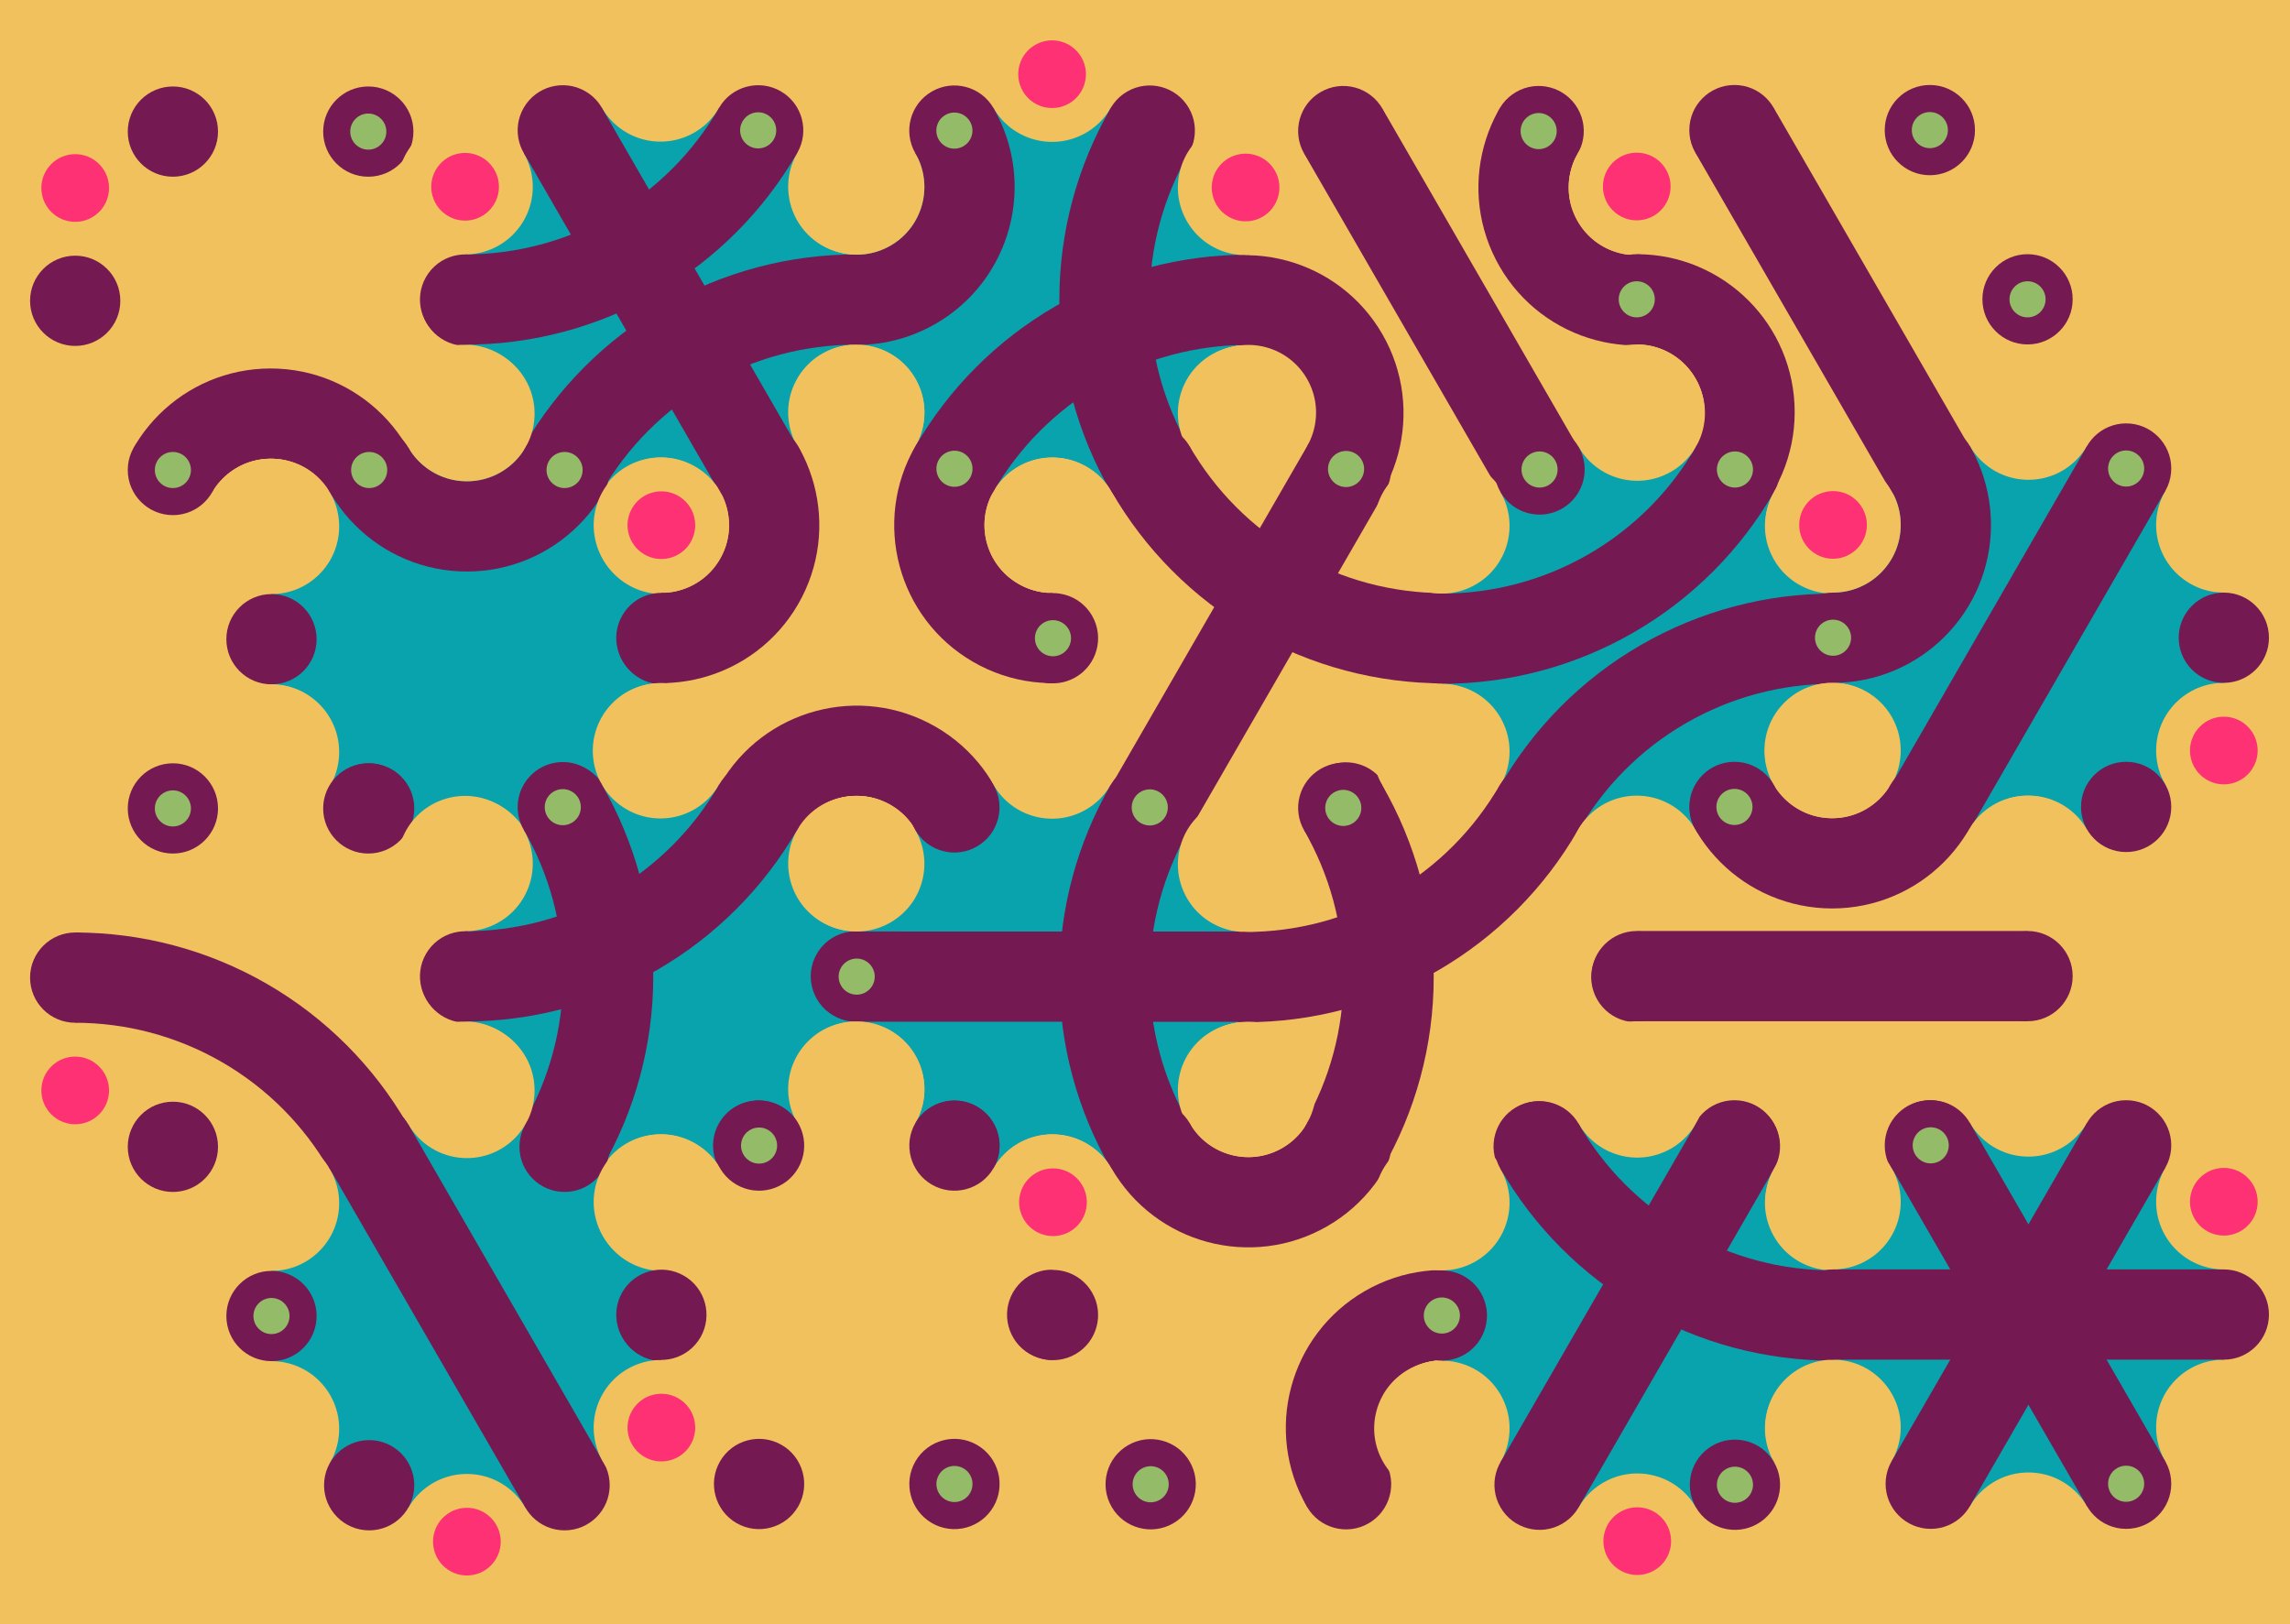 <svg xmlns='http://www.w3.org/2000/svg' width='1015' height='720'><rect width='100%' height='100%' fill='#F1C15D'/><g transform='translate(0,0)'><g transform='rotate(0 120 133)'><svg fill='none' stroke='none'><defs><clipPath id='hex-0-0'><polygon points='206.54,183.33 119.94,233.33 33.33,183.33 33.33,83.33 119.94,33.33 206.54,83.33'/></clipPath></defs><polygon points='206.54,183.33 119.94,233.33 33.33,183.33 33.33,83.33 119.94,33.33 206.54,83.33' fill='#F1C15D'/><circle r='133.335' cx='119.935' cy='133.335' fill='#F1C15D' clip-path='url(#hex-0-0)'/><g stroke='#741952' stroke-width='40' clip-path='url(#hex-0-0)'><g><circle cx='119.94' cy='233.33' stroke='#741952' r='50' fill='none'/></g></g><circle cx='206.54' cy='183.33' r='30' fill='#F1C15D'/><circle cx='206.54' cy='183.33' r='15' fill='#F1C15D'/><circle cx='119.94' cy='233.33' r='30' fill='#F1C15D'/><circle cx='119.94' cy='233.33' r='15' fill='#F1C15D'/><circle cx='33.33' cy='183.33' r='30' fill='#F1C15D'/><circle cx='33.33' cy='183.33' r='15' fill='#F1C15D'/><circle cx='33.33' cy='83.33' r='30' fill='#F1C15D'/><circle cx='33.33' cy='83.33' r='15' fill='#FE3174'/><circle cx='119.94' cy='33.33' r='30' fill='#F1C15D'/><circle cx='119.94' cy='33.33' r='15' fill='#F1C15D'/><circle cx='206.54' cy='83.33' r='30' fill='#F1C15D'/><circle cx='206.54' cy='83.33' r='15' fill='#F1C15D'/><circle cx='163.24' cy='208.33' r='20' fill='#741952'/><circle cx='163.24' cy='208.33' r='8' fill='#94BB68'/><circle cx='76.63' cy='208.33' r='20' fill='#741952'/><circle cx='76.63' cy='208.33' r='8' fill='#94BB68'/><circle cx='33.33' cy='133.33' r='20' fill='#741952'/><circle cx='33.33' cy='133.33' r='8' fill='#741952'/><circle cx='76.63' cy='58.33' r='20' fill='#741952'/><circle cx='76.63' cy='58.33' r='8' fill='#741952'/><circle cx='163.24' cy='58.33' r='20' fill='#741952'/><circle cx='163.24' cy='58.33' r='8' fill='#94BB68'/><circle cx='206.54' cy='133.33' r='20' fill='#741952'/><circle cx='206.54' cy='133.33' r='8' fill='#741952'/></svg></g></g><g transform='translate(173,0)'><g transform='rotate(120 120 133)'><svg fill='none' stroke='none'><defs><clipPath id='hex-0-1'><polygon points='206.54,183.33 119.94,233.33 33.33,183.33 33.33,83.33 119.94,33.33 206.54,83.33'/></clipPath></defs><polygon points='206.54,183.33 119.94,233.33 33.33,183.33 33.33,83.33 119.94,33.33 206.54,83.33' fill='#F1C15D'/><circle r='133.335' cx='119.935' cy='133.335' fill='#09a3ad' clip-path='url(#hex-0-1)'/><g stroke='#741952' stroke-width='40' clip-path='url(#hex-0-1)'><g><circle cx='33.33' cy='283.34' stroke='#741952' r='150' fill='none'/></g><line x1='76.63' y1='208.33' x2='163.24' y2='58.33'/><g><circle cx='206.54' cy='-16.66' stroke='#741952' r='150' fill='none'/></g></g><circle cx='206.54' cy='183.33' r='30' fill='#F1C15D'/><circle cx='206.54' cy='183.33' r='15' fill='#F1C15D'/><circle cx='119.94' cy='233.33' r='30' fill='#F1C15D'/><circle cx='119.94' cy='233.33' r='15' fill='#FE3174'/><circle cx='33.33' cy='183.33' r='30' fill='#F1C15D'/><circle cx='33.33' cy='183.33' r='15' fill='#F1C15D'/><circle cx='33.33' cy='83.33' r='30' fill='#F1C15D'/><circle cx='33.33' cy='83.33' r='15' fill='#F1C15D'/><circle cx='119.94' cy='33.33' r='30' fill='#F1C15D'/><circle cx='119.94' cy='33.33' r='15' fill='#F1C15D'/><circle cx='206.54' cy='83.33' r='30' fill='#F1C15D'/><circle cx='206.54' cy='83.33' r='15' fill='#FE3174'/><circle cx='163.24' cy='208.33' r='20' fill='#741952'/><circle cx='163.24' cy='208.33' r='8' fill='#741952'/><circle cx='76.63' cy='208.33' r='20' fill='#741952'/><circle cx='76.63' cy='208.33' r='8' fill='#741952'/><circle cx='33.33' cy='133.33' r='20' fill='#741952'/><circle cx='33.33' cy='133.33' r='8' fill='#94BB68'/><circle cx='76.63' cy='58.33' r='20' fill='#741952'/><circle cx='76.63' cy='58.33' r='8' fill='#94BB68'/><circle cx='163.24' cy='58.33' r='20' fill='#741952'/><circle cx='163.24' cy='58.33' r='8' fill='#741952'/><circle cx='206.54' cy='133.33' r='20' fill='#741952'/><circle cx='206.54' cy='133.33' r='8' fill='#741952'/></svg></g></g><g transform='translate(346,0)'><g transform='rotate(240 120 133)'><svg fill='none' stroke='none'><defs><clipPath id='hex-0-2'><polygon points='206.54,183.33 119.94,233.33 33.33,183.33 33.33,83.33 119.94,33.33 206.54,83.33'/></clipPath></defs><polygon points='206.54,183.33 119.94,233.33 33.33,183.33 33.33,83.33 119.94,33.33 206.54,83.33' fill='#F1C15D'/><circle r='133.335' cx='119.935' cy='133.335' fill='#09a3ad' clip-path='url(#hex-0-2)'/><g stroke='#741952' stroke-width='40' clip-path='url(#hex-0-2)'><g><circle cx='33.33' cy='283.34' stroke='#741952' r='150' fill='none'/></g><g><circle cx='-53.28' cy='133.33' stroke='#741952' r='150' fill='none'/></g><g><circle cx='206.54' cy='83.33' stroke='#741952' r='50' fill='none'/></g></g><circle cx='206.54' cy='183.33' r='30' fill='#F1C15D'/><circle cx='206.54' cy='183.33' r='15' fill='#FE3174'/><circle cx='119.94' cy='233.33' r='30' fill='#F1C15D'/><circle cx='119.94' cy='233.33' r='15' fill='#F1C15D'/><circle cx='33.33' cy='183.33' r='30' fill='#F1C15D'/><circle cx='33.33' cy='183.33' r='15' fill='#F1C15D'/><circle cx='33.33' cy='83.33' r='30' fill='#F1C15D'/><circle cx='33.33' cy='83.33' r='15' fill='#FE3174'/><circle cx='119.94' cy='33.33' r='30' fill='#F1C15D'/><circle cx='119.94' cy='33.33' r='15' fill='#F1C15D'/><circle cx='206.54' cy='83.33' r='30' fill='#F1C15D'/><circle cx='206.54' cy='83.33' r='15' fill='#F1C15D'/><circle cx='163.24' cy='208.33' r='20' fill='#741952'/><circle cx='163.24' cy='208.33' r='8' fill='#741952'/><circle cx='76.63' cy='208.33' r='20' fill='#741952'/><circle cx='76.63' cy='208.33' r='8' fill='#94BB68'/><circle cx='33.33' cy='133.33' r='20' fill='#741952'/><circle cx='33.33' cy='133.33' r='8' fill='#741952'/><circle cx='76.63' cy='58.33' r='20' fill='#741952'/><circle cx='76.63' cy='58.33' r='8' fill='#741952'/><circle cx='163.24' cy='58.33' r='20' fill='#741952'/><circle cx='163.24' cy='58.33' r='8' fill='#741952'/><circle cx='206.54' cy='133.33' r='20' fill='#741952'/><circle cx='206.54' cy='133.33' r='8' fill='#94BB68'/></svg></g></g><g transform='translate(519,0)'><g transform='rotate(60 120 133)'><svg fill='none' stroke='none'><defs><clipPath id='hex-0-3'><polygon points='206.54,183.33 119.94,233.33 33.33,183.33 33.33,83.33 119.94,33.33 206.54,83.33'/></clipPath></defs><polygon points='206.54,183.33 119.94,233.33 33.33,183.33 33.33,83.33 119.94,33.33 206.54,83.33' fill='#F1C15D'/><circle r='133.335' cx='119.935' cy='133.335' fill='#F1C15D' clip-path='url(#hex-0-3)'/><g stroke='#741952' stroke-width='40' clip-path='url(#hex-0-3)'><g><circle cx='119.94' cy='233.33' stroke='#741952' r='50' fill='none'/></g><line x1='33.33' y1='133.33' x2='206.54' y2='133.33'/><g><circle cx='119.94' cy='33.33' stroke='#741952' r='50' fill='none'/></g></g><circle cx='206.54' cy='183.33' r='30' fill='#F1C15D'/><circle cx='206.54' cy='183.33' r='15' fill='#F1C15D'/><circle cx='119.94' cy='233.33' r='30' fill='#F1C15D'/><circle cx='119.94' cy='233.33' r='15' fill='#F1C15D'/><circle cx='33.33' cy='183.33' r='30' fill='#F1C15D'/><circle cx='33.33' cy='183.33' r='15' fill='#FE3174'/><circle cx='33.33' cy='83.33' r='30' fill='#F1C15D'/><circle cx='33.33' cy='83.33' r='15' fill='#F1C15D'/><circle cx='119.94' cy='33.33' r='30' fill='#F1C15D'/><circle cx='119.94' cy='33.33' r='15' fill='#F1C15D'/><circle cx='206.54' cy='83.33' r='30' fill='#F1C15D'/><circle cx='206.54' cy='83.33' r='15' fill='#FE3174'/><circle cx='163.24' cy='208.33' r='20' fill='#741952'/><circle cx='163.24' cy='208.33' r='8' fill='#94BB68'/><circle cx='76.63' cy='208.33' r='20' fill='#741952'/><circle cx='76.63' cy='208.33' r='8' fill='#741952'/><circle cx='33.33' cy='133.33' r='20' fill='#741952'/><circle cx='33.33' cy='133.33' r='8' fill='#741952'/><circle cx='76.63' cy='58.33' r='20' fill='#741952'/><circle cx='76.63' cy='58.33' r='8' fill='#94BB68'/><circle cx='163.24' cy='58.33' r='20' fill='#741952'/><circle cx='163.24' cy='58.33' r='8' fill='#741952'/><circle cx='206.54' cy='133.33' r='20' fill='#741952'/><circle cx='206.54' cy='133.33' r='8' fill='#741952'/></svg></g></g><g transform='translate(692,0)'><g transform='rotate(180 120 133)'><svg fill='none' stroke='none'><defs><clipPath id='hex-0-4'><polygon points='206.54,183.33 119.94,233.33 33.33,183.33 33.33,83.33 119.94,33.33 206.54,83.33'/></clipPath></defs><polygon points='206.54,183.33 119.94,233.33 33.33,183.33 33.33,83.33 119.94,33.33 206.54,83.33' fill='#F1C15D'/><circle r='133.335' cx='119.935' cy='133.335' fill='#F1C15D' clip-path='url(#hex-0-4)'/><g stroke='#741952' stroke-width='40' clip-path='url(#hex-0-4)'><line x1='163.24' y1='208.33' x2='76.63' y2='58.33'/><g><circle cx='206.54' cy='83.33' stroke='#741952' r='50' fill='none'/></g></g><circle cx='206.54' cy='183.33' r='30' fill='#F1C15D'/><circle cx='206.54' cy='183.33' r='15' fill='#FE3174'/><circle cx='119.94' cy='233.33' r='30' fill='#F1C15D'/><circle cx='119.94' cy='233.33' r='15' fill='#F1C15D'/><circle cx='33.33' cy='183.33' r='30' fill='#F1C15D'/><circle cx='33.33' cy='183.33' r='15' fill='#F1C15D'/><circle cx='33.33' cy='83.33' r='30' fill='#F1C15D'/><circle cx='33.33' cy='83.33' r='15' fill='#F1C15D'/><circle cx='119.94' cy='33.33' r='30' fill='#F1C15D'/><circle cx='119.94' cy='33.33' r='15' fill='#FE3174'/><circle cx='206.54' cy='83.33' r='30' fill='#F1C15D'/><circle cx='206.54' cy='83.33' r='15' fill='#F1C15D'/><circle cx='163.24' cy='208.33' r='20' fill='#741952'/><circle cx='163.24' cy='208.33' r='8' fill='#741952'/><circle cx='76.63' cy='208.33' r='20' fill='#741952'/><circle cx='76.63' cy='208.33' r='8' fill='#94BB68'/><circle cx='33.33' cy='133.33' r='20' fill='#741952'/><circle cx='33.33' cy='133.33' r='8' fill='#94BB68'/><circle cx='76.63' cy='58.33' r='20' fill='#741952'/><circle cx='76.63' cy='58.33' r='8' fill='#741952'/><circle cx='163.24' cy='58.33' r='20' fill='#741952'/><circle cx='163.24' cy='58.33' r='8' fill='#741952'/><circle cx='206.54' cy='133.33' r='20' fill='#741952'/><circle cx='206.54' cy='133.33' r='8' fill='#94BB68'/></svg></g></g><g transform='translate(87,150)'><g transform='rotate(0 120 133)'><svg fill='none' stroke='none'><defs><clipPath id='hex-1-0'><polygon points='206.54,183.33 119.94,233.33 33.33,183.33 33.33,83.33 119.94,33.33 206.54,83.33'/></clipPath></defs><polygon points='206.54,183.33 119.94,233.33 33.33,183.33 33.33,83.33 119.94,33.33 206.54,83.33' fill='#F1C15D'/><circle r='133.335' cx='119.935' cy='133.335' fill='#09a3ad' clip-path='url(#hex-1-0)'/><g stroke='#741952' stroke-width='40' clip-path='url(#hex-1-0)'><g><circle cx='119.94' cy='33.33' stroke='#741952' r='50' fill='none'/></g></g><circle cx='206.54' cy='183.33' r='30' fill='#F1C15D'/><circle cx='206.54' cy='183.33' r='15' fill='#F1C15D'/><circle cx='119.94' cy='233.33' r='30' fill='#F1C15D'/><circle cx='119.94' cy='233.33' r='15' fill='#F1C15D'/><circle cx='33.33' cy='183.33' r='30' fill='#F1C15D'/><circle cx='33.33' cy='183.33' r='15' fill='#FE3174'/><circle cx='33.33' cy='83.33' r='30' fill='#F1C15D'/><circle cx='33.33' cy='83.33' r='15' fill='#F1C15D'/><circle cx='119.94' cy='33.33' r='30' fill='#F1C15D'/><circle cx='119.94' cy='33.33' r='15' fill='#F1C15D'/><circle cx='206.54' cy='83.33' r='30' fill='#F1C15D'/><circle cx='206.54' cy='83.33' r='15' fill='#F1C15D'/><circle cx='163.24' cy='208.33' r='20' fill='#741952'/><circle cx='163.24' cy='208.33' r='8' fill='#94BB68'/><circle cx='76.63' cy='208.33' r='20' fill='#741952'/><circle cx='76.63' cy='208.33' r='8' fill='#741952'/><circle cx='33.33' cy='133.33' r='20' fill='#741952'/><circle cx='33.33' cy='133.33' r='8' fill='#741952'/><circle cx='76.63' cy='58.33' r='20' fill='#741952'/><circle cx='76.63' cy='58.33' r='8' fill='#94BB68'/><circle cx='163.24' cy='58.33' r='20' fill='#741952'/><circle cx='163.24' cy='58.33' r='8' fill='#94BB68'/><circle cx='206.54' cy='133.33' r='20' fill='#741952'/><circle cx='206.54' cy='133.33' r='8' fill='#741952'/></svg></g></g><g transform='translate(260,150)'><g transform='rotate(120 120 133)'><svg fill='none' stroke='none'><defs><clipPath id='hex-1-1'><polygon points='206.54,183.33 119.94,233.33 33.33,183.33 33.33,83.33 119.94,33.33 206.54,83.33'/></clipPath></defs><polygon points='206.54,183.33 119.94,233.33 33.33,183.33 33.33,83.33 119.94,33.33 206.54,83.33' fill='#F1C15D'/><circle r='133.335' cx='119.935' cy='133.335' fill='#F1C15D' clip-path='url(#hex-1-1)'/><g stroke='#741952' stroke-width='40' clip-path='url(#hex-1-1)'><g><circle cx='119.94' cy='233.33' stroke='#741952' r='50' fill='none'/></g><g><circle cx='33.33' cy='83.33' stroke='#741952' r='50' fill='none'/></g><g><circle cx='206.54' cy='83.33' stroke='#741952' r='50' fill='none'/></g></g><circle cx='206.54' cy='183.33' r='30' fill='#F1C15D'/><circle cx='206.54' cy='183.33' r='15' fill='#F1C15D'/><circle cx='119.94' cy='233.33' r='30' fill='#F1C15D'/><circle cx='119.94' cy='233.33' r='15' fill='#FE3174'/><circle cx='33.33' cy='183.33' r='30' fill='#F1C15D'/><circle cx='33.33' cy='183.33' r='15' fill='#F1C15D'/><circle cx='33.33' cy='83.33' r='30' fill='#F1C15D'/><circle cx='33.33' cy='83.33' r='15' fill='#F1C15D'/><circle cx='119.94' cy='33.33' r='30' fill='#F1C15D'/><circle cx='119.94' cy='33.33' r='15' fill='#FE3174'/><circle cx='206.54' cy='83.33' r='30' fill='#F1C15D'/><circle cx='206.54' cy='83.33' r='15' fill='#F1C15D'/><circle cx='163.24' cy='208.33' r='20' fill='#741952'/><circle cx='163.24' cy='208.33' r='8' fill='#741952'/><circle cx='76.63' cy='208.33' r='20' fill='#741952'/><circle cx='76.63' cy='208.33' r='8' fill='#741952'/><circle cx='33.33' cy='133.33' r='20' fill='#741952'/><circle cx='33.33' cy='133.33' r='8' fill='#94BB68'/><circle cx='76.63' cy='58.33' r='20' fill='#741952'/><circle cx='76.63' cy='58.33' r='8' fill='#741952'/><circle cx='163.24' cy='58.33' r='20' fill='#741952'/><circle cx='163.24' cy='58.33' r='8' fill='#741952'/><circle cx='206.54' cy='133.33' r='20' fill='#741952'/><circle cx='206.54' cy='133.33' r='8' fill='#94BB68'/></svg></g></g><g transform='translate(433,150)'><g transform='rotate(240 120 133)'><svg fill='none' stroke='none'><defs><clipPath id='hex-1-2'><polygon points='206.54,183.33 119.94,233.33 33.33,183.33 33.33,83.33 119.94,33.33 206.54,83.33'/></clipPath></defs><polygon points='206.54,183.33 119.94,233.33 33.33,183.33 33.33,83.33 119.94,33.33 206.54,83.33' fill='#F1C15D'/><circle r='133.335' cx='119.935' cy='133.335' fill='#F1C15D' clip-path='url(#hex-1-2)'/><g stroke='#741952' stroke-width='40' clip-path='url(#hex-1-2)'><line x1='163.24' y1='208.33' x2='76.63' y2='58.33'/><g><circle cx='206.54' cy='283.32' stroke='#741952' r='150' fill='none'/></g></g><circle cx='206.54' cy='183.33' r='30' fill='#F1C15D'/><circle cx='206.54' cy='183.33' r='15' fill='#F1C15D'/><circle cx='119.94' cy='233.33' r='30' fill='#F1C15D'/><circle cx='119.94' cy='233.33' r='15' fill='#F1C15D'/><circle cx='33.33' cy='183.33' r='30' fill='#F1C15D'/><circle cx='33.33' cy='183.33' r='15' fill='#F1C15D'/><circle cx='33.33' cy='83.33' r='30' fill='#F1C15D'/><circle cx='33.33' cy='83.33' r='15' fill='#FE3174'/><circle cx='119.94' cy='33.33' r='30' fill='#F1C15D'/><circle cx='119.94' cy='33.33' r='15' fill='#F1C15D'/><circle cx='206.54' cy='83.33' r='30' fill='#F1C15D'/><circle cx='206.54' cy='83.33' r='15' fill='#F1C15D'/><circle cx='163.24' cy='208.33' r='20' fill='#741952'/><circle cx='163.24' cy='208.33' r='8' fill='#94BB68'/><circle cx='76.63' cy='208.33' r='20' fill='#741952'/><circle cx='76.63' cy='208.33' r='8' fill='#94BB68'/><circle cx='33.33' cy='133.33' r='20' fill='#741952'/><circle cx='33.33' cy='133.33' r='8' fill='#741952'/><circle cx='76.63' cy='58.33' r='20' fill='#741952'/><circle cx='76.63' cy='58.33' r='8' fill='#741952'/><circle cx='163.24' cy='58.33' r='20' fill='#741952'/><circle cx='163.24' cy='58.33' r='8' fill='#94BB68'/><circle cx='206.54' cy='133.33' r='20' fill='#741952'/><circle cx='206.54' cy='133.33' r='8' fill='#741952'/></svg></g></g><g transform='translate(606,150)'><g transform='rotate(60 120 133)'><svg fill='none' stroke='none'><defs><clipPath id='hex-1-3'><polygon points='206.54,183.33 119.94,233.33 33.33,183.33 33.33,83.33 119.94,33.33 206.54,83.33'/></clipPath></defs><polygon points='206.54,183.33 119.94,233.33 33.33,183.33 33.33,83.33 119.94,33.33 206.54,83.33' fill='#F1C15D'/><circle r='133.335' cx='119.935' cy='133.335' fill='#09a3ad' clip-path='url(#hex-1-3)'/><g stroke='#741952' stroke-width='40' clip-path='url(#hex-1-3)'><g><circle cx='293.14' cy='133.33' stroke='#741952' r='150' fill='none'/></g><g><circle cx='-53.28' cy='133.33' stroke='#741952' r='150' fill='none'/></g></g><circle cx='206.54' cy='183.33' r='30' fill='#F1C15D'/><circle cx='206.54' cy='183.33' r='15' fill='#F1C15D'/><circle cx='119.94' cy='233.33' r='30' fill='#F1C15D'/><circle cx='119.94' cy='233.33' r='15' fill='#FE3174'/><circle cx='33.33' cy='183.33' r='30' fill='#F1C15D'/><circle cx='33.33' cy='183.33' r='15' fill='#F1C15D'/><circle cx='33.33' cy='83.33' r='30' fill='#F1C15D'/><circle cx='33.33' cy='83.33' r='15' fill='#F1C15D'/><circle cx='119.94' cy='33.33' r='30' fill='#F1C15D'/><circle cx='119.94' cy='33.33' r='15' fill='#F1C15D'/><circle cx='206.54' cy='83.33' r='30' fill='#F1C15D'/><circle cx='206.54' cy='83.33' r='15' fill='#FE3174'/><circle cx='163.24' cy='208.33' r='20' fill='#741952'/><circle cx='163.24' cy='208.33' r='8' fill='#741952'/><circle cx='76.63' cy='208.33' r='20' fill='#741952'/><circle cx='76.63' cy='208.33' r='8' fill='#741952'/><circle cx='33.33' cy='133.33' r='20' fill='#741952'/><circle cx='33.33' cy='133.33' r='8' fill='#94BB68'/><circle cx='76.63' cy='58.33' r='20' fill='#741952'/><circle cx='76.63' cy='58.33' r='8' fill='#94BB68'/><circle cx='163.24' cy='58.33' r='20' fill='#741952'/><circle cx='163.24' cy='58.33' r='8' fill='#741952'/><circle cx='206.54' cy='133.33' r='20' fill='#741952'/><circle cx='206.54' cy='133.33' r='8' fill='#741952'/></svg></g></g><g transform='translate(779,150)'><g transform='rotate(180 120 133)'><svg fill='none' stroke='none'><defs><clipPath id='hex-1-4'><polygon points='206.54,183.33 119.94,233.33 33.33,183.33 33.33,83.33 119.94,33.33 206.54,83.33'/></clipPath></defs><polygon points='206.54,183.33 119.94,233.33 33.33,183.33 33.33,83.33 119.94,33.33 206.54,83.33' fill='#F1C15D'/><circle r='133.335' cx='119.935' cy='133.335' fill='#09a3ad' clip-path='url(#hex-1-4)'/><g stroke='#741952' stroke-width='40' clip-path='url(#hex-1-4)'><g><circle cx='206.54' cy='183.33' stroke='#741952' r='50' fill='none'/></g><line x1='76.63' y1='208.33' x2='163.24' y2='58.33'/></g><circle cx='206.54' cy='183.33' r='30' fill='#F1C15D'/><circle cx='206.54' cy='183.33' r='15' fill='#FE3174'/><circle cx='119.94' cy='233.33' r='30' fill='#F1C15D'/><circle cx='119.94' cy='233.33' r='15' fill='#F1C15D'/><circle cx='33.33' cy='183.33' r='30' fill='#F1C15D'/><circle cx='33.33' cy='183.33' r='15' fill='#F1C15D'/><circle cx='33.33' cy='83.33' r='30' fill='#F1C15D'/><circle cx='33.33' cy='83.33' r='15' fill='#FE3174'/><circle cx='119.94' cy='33.33' r='30' fill='#F1C15D'/><circle cx='119.94' cy='33.33' r='15' fill='#F1C15D'/><circle cx='206.54' cy='83.33' r='30' fill='#F1C15D'/><circle cx='206.54' cy='83.33' r='15' fill='#F1C15D'/><circle cx='163.24' cy='208.33' r='20' fill='#741952'/><circle cx='163.24' cy='208.33' r='8' fill='#741952'/><circle cx='76.63' cy='208.33' r='20' fill='#741952'/><circle cx='76.63' cy='208.33' r='8' fill='#94BB68'/><circle cx='33.33' cy='133.33' r='20' fill='#741952'/><circle cx='33.33' cy='133.33' r='8' fill='#741952'/><circle cx='76.63' cy='58.33' r='20' fill='#741952'/><circle cx='76.63' cy='58.33' r='8' fill='#741952'/><circle cx='163.24' cy='58.33' r='20' fill='#741952'/><circle cx='163.24' cy='58.33' r='8' fill='#94BB68'/><circle cx='206.54' cy='133.33' r='20' fill='#741952'/><circle cx='206.54' cy='133.33' r='8' fill='#94BB68'/></svg></g></g><g transform='translate(0,300)'><g transform='rotate(0 120 133)'><svg fill='none' stroke='none'><defs><clipPath id='hex-2-0'><polygon points='206.54,183.33 119.94,233.33 33.33,183.33 33.33,83.33 119.94,33.33 206.54,83.33'/></clipPath></defs><polygon points='206.54,183.33 119.94,233.33 33.33,183.33 33.33,83.33 119.94,33.33 206.54,83.33' fill='#F1C15D'/><circle r='133.335' cx='119.935' cy='133.335' fill='#F1C15D' clip-path='url(#hex-2-0)'/><g stroke='#741952' stroke-width='40' clip-path='url(#hex-2-0)'><g><circle cx='33.33' cy='283.34' stroke='#741952' r='150' fill='none'/></g></g><circle cx='206.54' cy='183.33' r='30' fill='#F1C15D'/><circle cx='206.54' cy='183.33' r='15' fill='#F1C15D'/><circle cx='119.94' cy='233.33' r='30' fill='#F1C15D'/><circle cx='119.94' cy='233.33' r='15' fill='#F1C15D'/><circle cx='33.33' cy='183.33' r='30' fill='#F1C15D'/><circle cx='33.33' cy='183.33' r='15' fill='#FE3174'/><circle cx='33.33' cy='83.33' r='30' fill='#F1C15D'/><circle cx='33.33' cy='83.33' r='15' fill='#F1C15D'/><circle cx='119.94' cy='33.33' r='30' fill='#F1C15D'/><circle cx='119.94' cy='33.33' r='15' fill='#F1C15D'/><circle cx='206.54' cy='83.33' r='30' fill='#F1C15D'/><circle cx='206.54' cy='83.33' r='15' fill='#FE3174'/><circle cx='163.24' cy='208.33' r='20' fill='#741952'/><circle cx='163.24' cy='208.33' r='8' fill='#741952'/><circle cx='76.63' cy='208.33' r='20' fill='#741952'/><circle cx='76.63' cy='208.33' r='8' fill='#741952'/><circle cx='33.33' cy='133.33' r='20' fill='#741952'/><circle cx='33.33' cy='133.33' r='8' fill='#741952'/><circle cx='76.63' cy='58.33' r='20' fill='#741952'/><circle cx='76.63' cy='58.33' r='8' fill='#94BB68'/><circle cx='163.24' cy='58.33' r='20' fill='#741952'/><circle cx='163.24' cy='58.33' r='8' fill='#741952'/><circle cx='206.54' cy='133.33' r='20' fill='#741952'/><circle cx='206.54' cy='133.33' r='8' fill='#741952'/></svg></g></g><g transform='translate(173,300)'><g transform='rotate(120 120 133)'><svg fill='none' stroke='none'><defs><clipPath id='hex-2-1'><polygon points='206.54,183.33 119.94,233.33 33.33,183.33 33.33,83.33 119.94,33.33 206.54,83.33'/></clipPath></defs><polygon points='206.54,183.33 119.94,233.33 33.33,183.33 33.33,83.33 119.94,33.33 206.54,83.33' fill='#F1C15D'/><circle r='133.335' cx='119.935' cy='133.335' fill='#09a3ad' clip-path='url(#hex-2-1)'/><g stroke='#741952' stroke-width='40' clip-path='url(#hex-2-1)'><g><circle cx='33.33' cy='283.34' stroke='#741952' r='150' fill='none'/></g><g><circle cx='206.54' cy='283.32' stroke='#741952' r='150' fill='none'/></g></g><circle cx='206.54' cy='183.33' r='30' fill='#F1C15D'/><circle cx='206.54' cy='183.33' r='15' fill='#FE3174'/><circle cx='119.94' cy='233.33' r='30' fill='#F1C15D'/><circle cx='119.94' cy='233.33' r='15' fill='#F1C15D'/><circle cx='33.33' cy='183.33' r='30' fill='#F1C15D'/><circle cx='33.33' cy='183.33' r='15' fill='#F1C15D'/><circle cx='33.33' cy='83.33' r='30' fill='#F1C15D'/><circle cx='33.33' cy='83.33' r='15' fill='#F1C15D'/><circle cx='119.94' cy='33.33' r='30' fill='#F1C15D'/><circle cx='119.94' cy='33.33' r='15' fill='#FE3174'/><circle cx='206.54' cy='83.33' r='30' fill='#F1C15D'/><circle cx='206.54' cy='83.33' r='15' fill='#F1C15D'/><circle cx='163.24' cy='208.33' r='20' fill='#741952'/><circle cx='163.24' cy='208.33' r='8' fill='#741952'/><circle cx='76.63' cy='208.33' r='20' fill='#741952'/><circle cx='76.63' cy='208.33' r='8' fill='#94BB68'/><circle cx='33.33' cy='133.33' r='20' fill='#741952'/><circle cx='33.33' cy='133.33' r='8' fill='#741952'/><circle cx='76.63' cy='58.33' r='20' fill='#741952'/><circle cx='76.63' cy='58.33' r='8' fill='#741952'/><circle cx='163.24' cy='58.33' r='20' fill='#741952'/><circle cx='163.24' cy='58.33' r='8' fill='#741952'/><circle cx='206.54' cy='133.33' r='20' fill='#741952'/><circle cx='206.54' cy='133.33' r='8' fill='#94BB68'/></svg></g></g><g transform='translate(346,300)'><g transform='rotate(240 120 133)'><svg fill='none' stroke='none'><defs><clipPath id='hex-2-2'><polygon points='206.54,183.33 119.94,233.33 33.33,183.33 33.33,83.33 119.94,33.33 206.54,83.33'/></clipPath></defs><polygon points='206.54,183.33 119.94,233.33 33.33,183.33 33.33,83.33 119.94,33.33 206.54,83.33' fill='#F1C15D'/><circle r='133.335' cx='119.935' cy='133.335' fill='#09a3ad' clip-path='url(#hex-2-2)'/><g stroke='#741952' stroke-width='40' clip-path='url(#hex-2-2)'><g><circle cx='33.33' cy='283.34' stroke='#741952' r='150' fill='none'/></g><line x1='76.63' y1='208.33' x2='163.24' y2='58.33'/></g><circle cx='206.54' cy='183.33' r='30' fill='#F1C15D'/><circle cx='206.54' cy='183.33' r='15' fill='#F1C15D'/><circle cx='119.94' cy='233.33' r='30' fill='#F1C15D'/><circle cx='119.94' cy='233.33' r='15' fill='#F1C15D'/><circle cx='33.33' cy='183.33' r='30' fill='#F1C15D'/><circle cx='33.33' cy='183.33' r='15' fill='#FE3174'/><circle cx='33.33' cy='83.33' r='30' fill='#F1C15D'/><circle cx='33.33' cy='83.33' r='15' fill='#F1C15D'/><circle cx='119.94' cy='33.33' r='30' fill='#F1C15D'/><circle cx='119.94' cy='33.33' r='15' fill='#F1C15D'/><circle cx='206.54' cy='83.33' r='30' fill='#F1C15D'/><circle cx='206.54' cy='83.33' r='15' fill='#F1C15D'/><circle cx='163.24' cy='208.33' r='20' fill='#741952'/><circle cx='163.24' cy='208.33' r='8' fill='#94BB68'/><circle cx='76.63' cy='208.33' r='20' fill='#741952'/><circle cx='76.63' cy='208.33' r='8' fill='#741952'/><circle cx='33.33' cy='133.33' r='20' fill='#741952'/><circle cx='33.33' cy='133.33' r='8' fill='#741952'/><circle cx='76.63' cy='58.33' r='20' fill='#741952'/><circle cx='76.63' cy='58.33' r='8' fill='#94BB68'/><circle cx='163.24' cy='58.33' r='20' fill='#741952'/><circle cx='163.24' cy='58.33' r='8' fill='#94BB68'/><circle cx='206.54' cy='133.33' r='20' fill='#741952'/><circle cx='206.54' cy='133.33' r='8' fill='#741952'/></svg></g></g><g transform='translate(519,300)'><g transform='rotate(60 120 133)'><svg fill='none' stroke='none'><defs><clipPath id='hex-2-3'><polygon points='206.54,183.33 119.94,233.33 33.33,183.33 33.33,83.33 119.94,33.33 206.54,83.33'/></clipPath></defs><polygon points='206.54,183.33 119.94,233.33 33.33,183.33 33.33,83.33 119.94,33.33 206.54,83.33' fill='#F1C15D'/><circle r='133.335' cx='119.935' cy='133.335' fill='#F1C15D' clip-path='url(#hex-2-3)'/><g stroke='#741952' stroke-width='40' clip-path='url(#hex-2-3)'><g><circle cx='33.33' cy='283.34' stroke='#741952' r='150' fill='none'/></g><g><circle cx='-53.28' cy='133.33' stroke='#741952' r='150' fill='none'/></g></g><circle cx='206.54' cy='183.33' r='30' fill='#F1C15D'/><circle cx='206.54' cy='183.33' r='15' fill='#F1C15D'/><circle cx='119.94' cy='233.33' r='30' fill='#F1C15D'/><circle cx='119.94' cy='233.33' r='15' fill='#FE3174'/><circle cx='33.33' cy='183.33' r='30' fill='#F1C15D'/><circle cx='33.33' cy='183.33' r='15' fill='#F1C15D'/><circle cx='33.33' cy='83.33' r='30' fill='#F1C15D'/><circle cx='33.33' cy='83.33' r='15' fill='#F1C15D'/><circle cx='119.94' cy='33.33' r='30' fill='#F1C15D'/><circle cx='119.94' cy='33.33' r='15' fill='#FE3174'/><circle cx='206.54' cy='83.33' r='30' fill='#F1C15D'/><circle cx='206.54' cy='83.33' r='15' fill='#F1C15D'/><circle cx='163.24' cy='208.33' r='20' fill='#741952'/><circle cx='163.24' cy='208.33' r='8' fill='#741952'/><circle cx='76.63' cy='208.33' r='20' fill='#741952'/><circle cx='76.63' cy='208.33' r='8' fill='#741952'/><circle cx='33.33' cy='133.33' r='20' fill='#741952'/><circle cx='33.33' cy='133.33' r='8' fill='#94BB68'/><circle cx='76.63' cy='58.33' r='20' fill='#741952'/><circle cx='76.63' cy='58.33' r='8' fill='#741952'/><circle cx='163.24' cy='58.33' r='20' fill='#741952'/><circle cx='163.24' cy='58.33' r='8' fill='#741952'/><circle cx='206.54' cy='133.33' r='20' fill='#741952'/><circle cx='206.54' cy='133.33' r='8' fill='#94BB68'/></svg></g></g><g transform='translate(692,300)'><g transform='rotate(180 120 133)'><svg fill='none' stroke='none'><defs><clipPath id='hex-2-4'><polygon points='206.54,183.33 119.94,233.33 33.33,183.33 33.33,83.33 119.94,33.33 206.54,83.33'/></clipPath></defs><polygon points='206.54,183.33 119.94,233.33 33.33,183.33 33.33,83.33 119.94,33.33 206.54,83.33' fill='#F1C15D'/><circle r='133.335' cx='119.935' cy='133.335' fill='#F1C15D' clip-path='url(#hex-2-4)'/><g stroke='#741952' stroke-width='40' clip-path='url(#hex-2-4)'><g><circle cx='119.94' cy='233.33' stroke='#741952' r='50' fill='none'/></g><line x1='33.33' y1='133.33' x2='206.54' y2='133.33'/></g><circle cx='206.54' cy='183.33' r='30' fill='#F1C15D'/><circle cx='206.54' cy='183.33' r='15' fill='#F1C15D'/><circle cx='119.94' cy='233.33' r='30' fill='#F1C15D'/><circle cx='119.94' cy='233.33' r='15' fill='#F1C15D'/><circle cx='33.33' cy='183.33' r='30' fill='#F1C15D'/><circle cx='33.33' cy='183.33' r='15' fill='#F1C15D'/><circle cx='33.33' cy='83.33' r='30' fill='#F1C15D'/><circle cx='33.33' cy='83.33' r='15' fill='#FE3174'/><circle cx='119.94' cy='33.33' r='30' fill='#F1C15D'/><circle cx='119.94' cy='33.33' r='15' fill='#F1C15D'/><circle cx='206.54' cy='83.33' r='30' fill='#F1C15D'/><circle cx='206.54' cy='83.33' r='15' fill='#F1C15D'/><circle cx='163.24' cy='208.33' r='20' fill='#741952'/><circle cx='163.24' cy='208.33' r='8' fill='#94BB68'/><circle cx='76.63' cy='208.33' r='20' fill='#741952'/><circle cx='76.63' cy='208.33' r='8' fill='#741952'/><circle cx='33.33' cy='133.33' r='20' fill='#741952'/><circle cx='33.33' cy='133.33' r='8' fill='#741952'/><circle cx='76.63' cy='58.33' r='20' fill='#741952'/><circle cx='76.63' cy='58.33' r='8' fill='#741952'/><circle cx='163.24' cy='58.33' r='20' fill='#741952'/><circle cx='163.24' cy='58.33' r='8' fill='#94BB68'/><circle cx='206.54' cy='133.33' r='20' fill='#741952'/><circle cx='206.54' cy='133.33' r='8' fill='#741952'/></svg></g></g><g transform='translate(87,450)'><g transform='rotate(0 120 133)'><svg fill='none' stroke='none'><defs><clipPath id='hex-3-0'><polygon points='206.54,183.33 119.94,233.33 33.33,183.33 33.33,83.33 119.94,33.33 206.54,83.33'/></clipPath></defs><polygon points='206.54,183.33 119.94,233.33 33.33,183.33 33.33,83.33 119.94,33.33 206.54,83.33' fill='#F1C15D'/><circle r='133.335' cx='119.935' cy='133.335' fill='#09a3ad' clip-path='url(#hex-3-0)'/><g stroke='#741952' stroke-width='40' clip-path='url(#hex-3-0)'><line x1='163.24' y1='208.33' x2='76.63' y2='58.33'/></g><circle cx='206.54' cy='183.33' r='30' fill='#F1C15D'/><circle cx='206.54' cy='183.33' r='15' fill='#F1C15D'/><circle cx='119.94' cy='233.33' r='30' fill='#F1C15D'/><circle cx='119.94' cy='233.33' r='15' fill='#FE3174'/><circle cx='33.33' cy='183.33' r='30' fill='#F1C15D'/><circle cx='33.33' cy='183.33' r='15' fill='#F1C15D'/><circle cx='33.33' cy='83.33' r='30' fill='#F1C15D'/><circle cx='33.33' cy='83.33' r='15' fill='#F1C15D'/><circle cx='119.94' cy='33.33' r='30' fill='#F1C15D'/><circle cx='119.94' cy='33.33' r='15' fill='#F1C15D'/><circle cx='206.54' cy='83.33' r='30' fill='#F1C15D'/><circle cx='206.54' cy='83.33' r='15' fill='#FE3174'/><circle cx='163.24' cy='208.33' r='20' fill='#741952'/><circle cx='163.24' cy='208.33' r='8' fill='#741952'/><circle cx='76.63' cy='208.33' r='20' fill='#741952'/><circle cx='76.63' cy='208.33' r='8' fill='#741952'/><circle cx='33.33' cy='133.33' r='20' fill='#741952'/><circle cx='33.33' cy='133.33' r='8' fill='#94BB68'/><circle cx='76.63' cy='58.33' r='20' fill='#741952'/><circle cx='76.63' cy='58.33' r='8' fill='#741952'/><circle cx='163.24' cy='58.33' r='20' fill='#741952'/><circle cx='163.24' cy='58.33' r='8' fill='#741952'/><circle cx='206.54' cy='133.33' r='20' fill='#741952'/><circle cx='206.54' cy='133.33' r='8' fill='#741952'/></svg></g></g><g transform='translate(260,450)'><g transform='rotate(120 120 133)'><svg fill='none' stroke='none'><defs><clipPath id='hex-3-1'><polygon points='206.54,183.33 119.94,233.33 33.33,183.33 33.33,83.33 119.94,33.33 206.54,83.33'/></clipPath></defs><polygon points='206.54,183.33 119.94,233.33 33.33,183.33 33.33,83.33 119.94,33.33 206.54,83.33' fill='#F1C15D'/><circle r='133.335' cx='119.935' cy='133.335' fill='#F1C15D' clip-path='url(#hex-3-1)'/><circle cx='206.54' cy='183.33' r='30' fill='#F1C15D'/><circle cx='206.54' cy='183.33' r='15' fill='#FE3174'/><circle cx='119.94' cy='233.33' r='30' fill='#F1C15D'/><circle cx='119.94' cy='233.33' r='15' fill='#F1C15D'/><circle cx='33.33' cy='183.33' r='30' fill='#F1C15D'/><circle cx='33.33' cy='183.33' r='15' fill='#F1C15D'/><circle cx='33.33' cy='83.33' r='30' fill='#F1C15D'/><circle cx='33.33' cy='83.33' r='15' fill='#FE3174'/><circle cx='119.94' cy='33.33' r='30' fill='#F1C15D'/><circle cx='119.94' cy='33.33' r='15' fill='#F1C15D'/><circle cx='206.54' cy='83.33' r='30' fill='#F1C15D'/><circle cx='206.54' cy='83.33' r='15' fill='#F1C15D'/><circle cx='163.24' cy='208.33' r='20' fill='#741952'/><circle cx='163.24' cy='208.33' r='8' fill='#741952'/><circle cx='76.63' cy='208.33' r='20' fill='#741952'/><circle cx='76.63' cy='208.33' r='8' fill='#94BB68'/><circle cx='33.33' cy='133.33' r='20' fill='#741952'/><circle cx='33.33' cy='133.33' r='8' fill='#741952'/><circle cx='76.63' cy='58.33' r='20' fill='#741952'/><circle cx='76.63' cy='58.33' r='8' fill='#741952'/><circle cx='163.24' cy='58.33' r='20' fill='#741952'/><circle cx='163.24' cy='58.33' r='8' fill='#94BB68'/><circle cx='206.54' cy='133.33' r='20' fill='#741952'/><circle cx='206.54' cy='133.33' r='8' fill='#741952'/></svg></g></g><g transform='translate(433,450)'><g transform='rotate(240 120 133)'><svg fill='none' stroke='none'><defs><clipPath id='hex-3-2'><polygon points='206.54,183.33 119.94,233.33 33.33,183.33 33.33,83.33 119.94,33.33 206.54,83.33'/></clipPath></defs><polygon points='206.54,183.33 119.94,233.33 33.33,183.33 33.33,83.33 119.94,33.33 206.54,83.33' fill='#F1C15D'/><circle r='133.335' cx='119.935' cy='133.335' fill='#F1C15D' clip-path='url(#hex-3-2)'/><g stroke='#741952' stroke-width='40' clip-path='url(#hex-3-2)'><g><circle cx='206.54' cy='183.33' stroke='#741952' r='50' fill='none'/></g><g><circle cx='33.33' cy='183.33' stroke='#741952' r='50' fill='none'/></g></g><circle cx='206.54' cy='183.33' r='30' fill='#F1C15D'/><circle cx='206.54' cy='183.33' r='15' fill='#F1C15D'/><circle cx='119.94' cy='233.33' r='30' fill='#F1C15D'/><circle cx='119.94' cy='233.33' r='15' fill='#FE3174'/><circle cx='33.33' cy='183.33' r='30' fill='#F1C15D'/><circle cx='33.33' cy='183.33' r='15' fill='#FE3174'/><circle cx='33.33' cy='83.33' r='30' fill='#F1C15D'/><circle cx='33.33' cy='83.33' r='15' fill='#F1C15D'/><circle cx='119.94' cy='33.33' r='30' fill='#F1C15D'/><circle cx='119.94' cy='33.33' r='15' fill='#F1C15D'/><circle cx='206.54' cy='83.33' r='30' fill='#F1C15D'/><circle cx='206.54' cy='83.33' r='15' fill='#FE3174'/><circle cx='163.24' cy='208.33' r='20' fill='#741952'/><circle cx='163.24' cy='208.33' r='8' fill='#741952'/><circle cx='76.63' cy='208.33' r='20' fill='#741952'/><circle cx='76.63' cy='208.33' r='8' fill='#741952'/><circle cx='33.33' cy='133.33' r='20' fill='#741952'/><circle cx='33.33' cy='133.33' r='8' fill='#741952'/><circle cx='76.63' cy='58.33' r='20' fill='#741952'/><circle cx='76.63' cy='58.33' r='8' fill='#94BB68'/><circle cx='163.24' cy='58.33' r='20' fill='#741952'/><circle cx='163.24' cy='58.33' r='8' fill='#741952'/><circle cx='206.54' cy='133.33' r='20' fill='#741952'/><circle cx='206.54' cy='133.33' r='8' fill='#741952'/></svg></g></g><g transform='translate(606,450)'><g transform='rotate(60 120 133)'><svg fill='none' stroke='none'><defs><clipPath id='hex-3-3'><polygon points='206.54,183.33 119.94,233.33 33.33,183.33 33.33,83.33 119.94,33.33 206.54,83.33'/></clipPath></defs><polygon points='206.54,183.33 119.94,233.33 33.33,183.33 33.33,83.33 119.94,33.33 206.54,83.33' fill='#F1C15D'/><circle r='133.335' cx='119.935' cy='133.335' fill='#09a3ad' clip-path='url(#hex-3-3)'/><g stroke='#741952' stroke-width='40' clip-path='url(#hex-3-3)'><line x1='163.24' y1='208.33' x2='76.63' y2='58.33'/><g><circle cx='33.33' cy='-16.68' stroke='#741952' r='150' fill='none'/></g></g><circle cx='206.54' cy='183.33' r='30' fill='#F1C15D'/><circle cx='206.54' cy='183.33' r='15' fill='#FE3174'/><circle cx='119.94' cy='233.33' r='30' fill='#F1C15D'/><circle cx='119.94' cy='233.33' r='15' fill='#F1C15D'/><circle cx='33.33' cy='183.33' r='30' fill='#F1C15D'/><circle cx='33.33' cy='183.33' r='15' fill='#F1C15D'/><circle cx='33.33' cy='83.33' r='30' fill='#F1C15D'/><circle cx='33.33' cy='83.33' r='15' fill='#F1C15D'/><circle cx='119.94' cy='33.33' r='30' fill='#F1C15D'/><circle cx='119.94' cy='33.33' r='15' fill='#FE3174'/><circle cx='206.54' cy='83.33' r='30' fill='#F1C15D'/><circle cx='206.54' cy='83.33' r='15' fill='#F1C15D'/><circle cx='163.24' cy='208.33' r='20' fill='#741952'/><circle cx='163.24' cy='208.33' r='8' fill='#741952'/><circle cx='76.63' cy='208.33' r='20' fill='#741952'/><circle cx='76.63' cy='208.33' r='8' fill='#94BB68'/><circle cx='33.33' cy='133.33' r='20' fill='#741952'/><circle cx='33.33' cy='133.33' r='8' fill='#741952'/><circle cx='76.63' cy='58.33' r='20' fill='#741952'/><circle cx='76.63' cy='58.33' r='8' fill='#741952'/><circle cx='163.24' cy='58.33' r='20' fill='#741952'/><circle cx='163.24' cy='58.33' r='8' fill='#741952'/><circle cx='206.54' cy='133.33' r='20' fill='#741952'/><circle cx='206.54' cy='133.33' r='8' fill='#94BB68'/></svg></g></g><g transform='translate(779,450)'><g transform='rotate(180 120 133)'><svg fill='none' stroke='none'><defs><clipPath id='hex-3-4'><polygon points='206.54,183.33 119.94,233.33 33.33,183.33 33.33,83.33 119.94,33.33 206.54,83.33'/></clipPath></defs><polygon points='206.54,183.33 119.94,233.33 33.33,183.33 33.33,83.33 119.94,33.33 206.54,83.33' fill='#F1C15D'/><circle r='133.335' cx='119.935' cy='133.335' fill='#09a3ad' clip-path='url(#hex-3-4)'/><g stroke='#741952' stroke-width='40' clip-path='url(#hex-3-4)'><line x1='163.24' y1='208.33' x2='76.63' y2='58.33'/><line x1='76.63' y1='208.33' x2='163.24' y2='58.33'/><line x1='33.33' y1='133.33' x2='206.54' y2='133.33'/></g><circle cx='206.54' cy='183.33' r='30' fill='#F1C15D'/><circle cx='206.54' cy='183.33' r='15' fill='#F1C15D'/><circle cx='119.94' cy='233.33' r='30' fill='#F1C15D'/><circle cx='119.94' cy='233.33' r='15' fill='#F1C15D'/><circle cx='33.33' cy='183.33' r='30' fill='#F1C15D'/><circle cx='33.33' cy='183.33' r='15' fill='#FE3174'/><circle cx='33.33' cy='83.33' r='30' fill='#F1C15D'/><circle cx='33.33' cy='83.33' r='15' fill='#F1C15D'/><circle cx='119.94' cy='33.33' r='30' fill='#F1C15D'/><circle cx='119.94' cy='33.33' r='15' fill='#F1C15D'/><circle cx='206.54' cy='83.33' r='30' fill='#F1C15D'/><circle cx='206.54' cy='83.33' r='15' fill='#F1C15D'/><circle cx='163.24' cy='208.33' r='20' fill='#741952'/><circle cx='163.24' cy='208.33' r='8' fill='#94BB68'/><circle cx='76.63' cy='208.33' r='20' fill='#741952'/><circle cx='76.63' cy='208.33' r='8' fill='#741952'/><circle cx='33.33' cy='133.33' r='20' fill='#741952'/><circle cx='33.33' cy='133.33' r='8' fill='#741952'/><circle cx='76.63' cy='58.33' r='20' fill='#741952'/><circle cx='76.63' cy='58.33' r='8' fill='#94BB68'/><circle cx='163.24' cy='58.33' r='20' fill='#741952'/><circle cx='163.24' cy='58.33' r='8' fill='#741952'/><circle cx='206.54' cy='133.33' r='20' fill='#741952'/><circle cx='206.54' cy='133.33' r='8' fill='#741952'/></svg></g></g></svg>